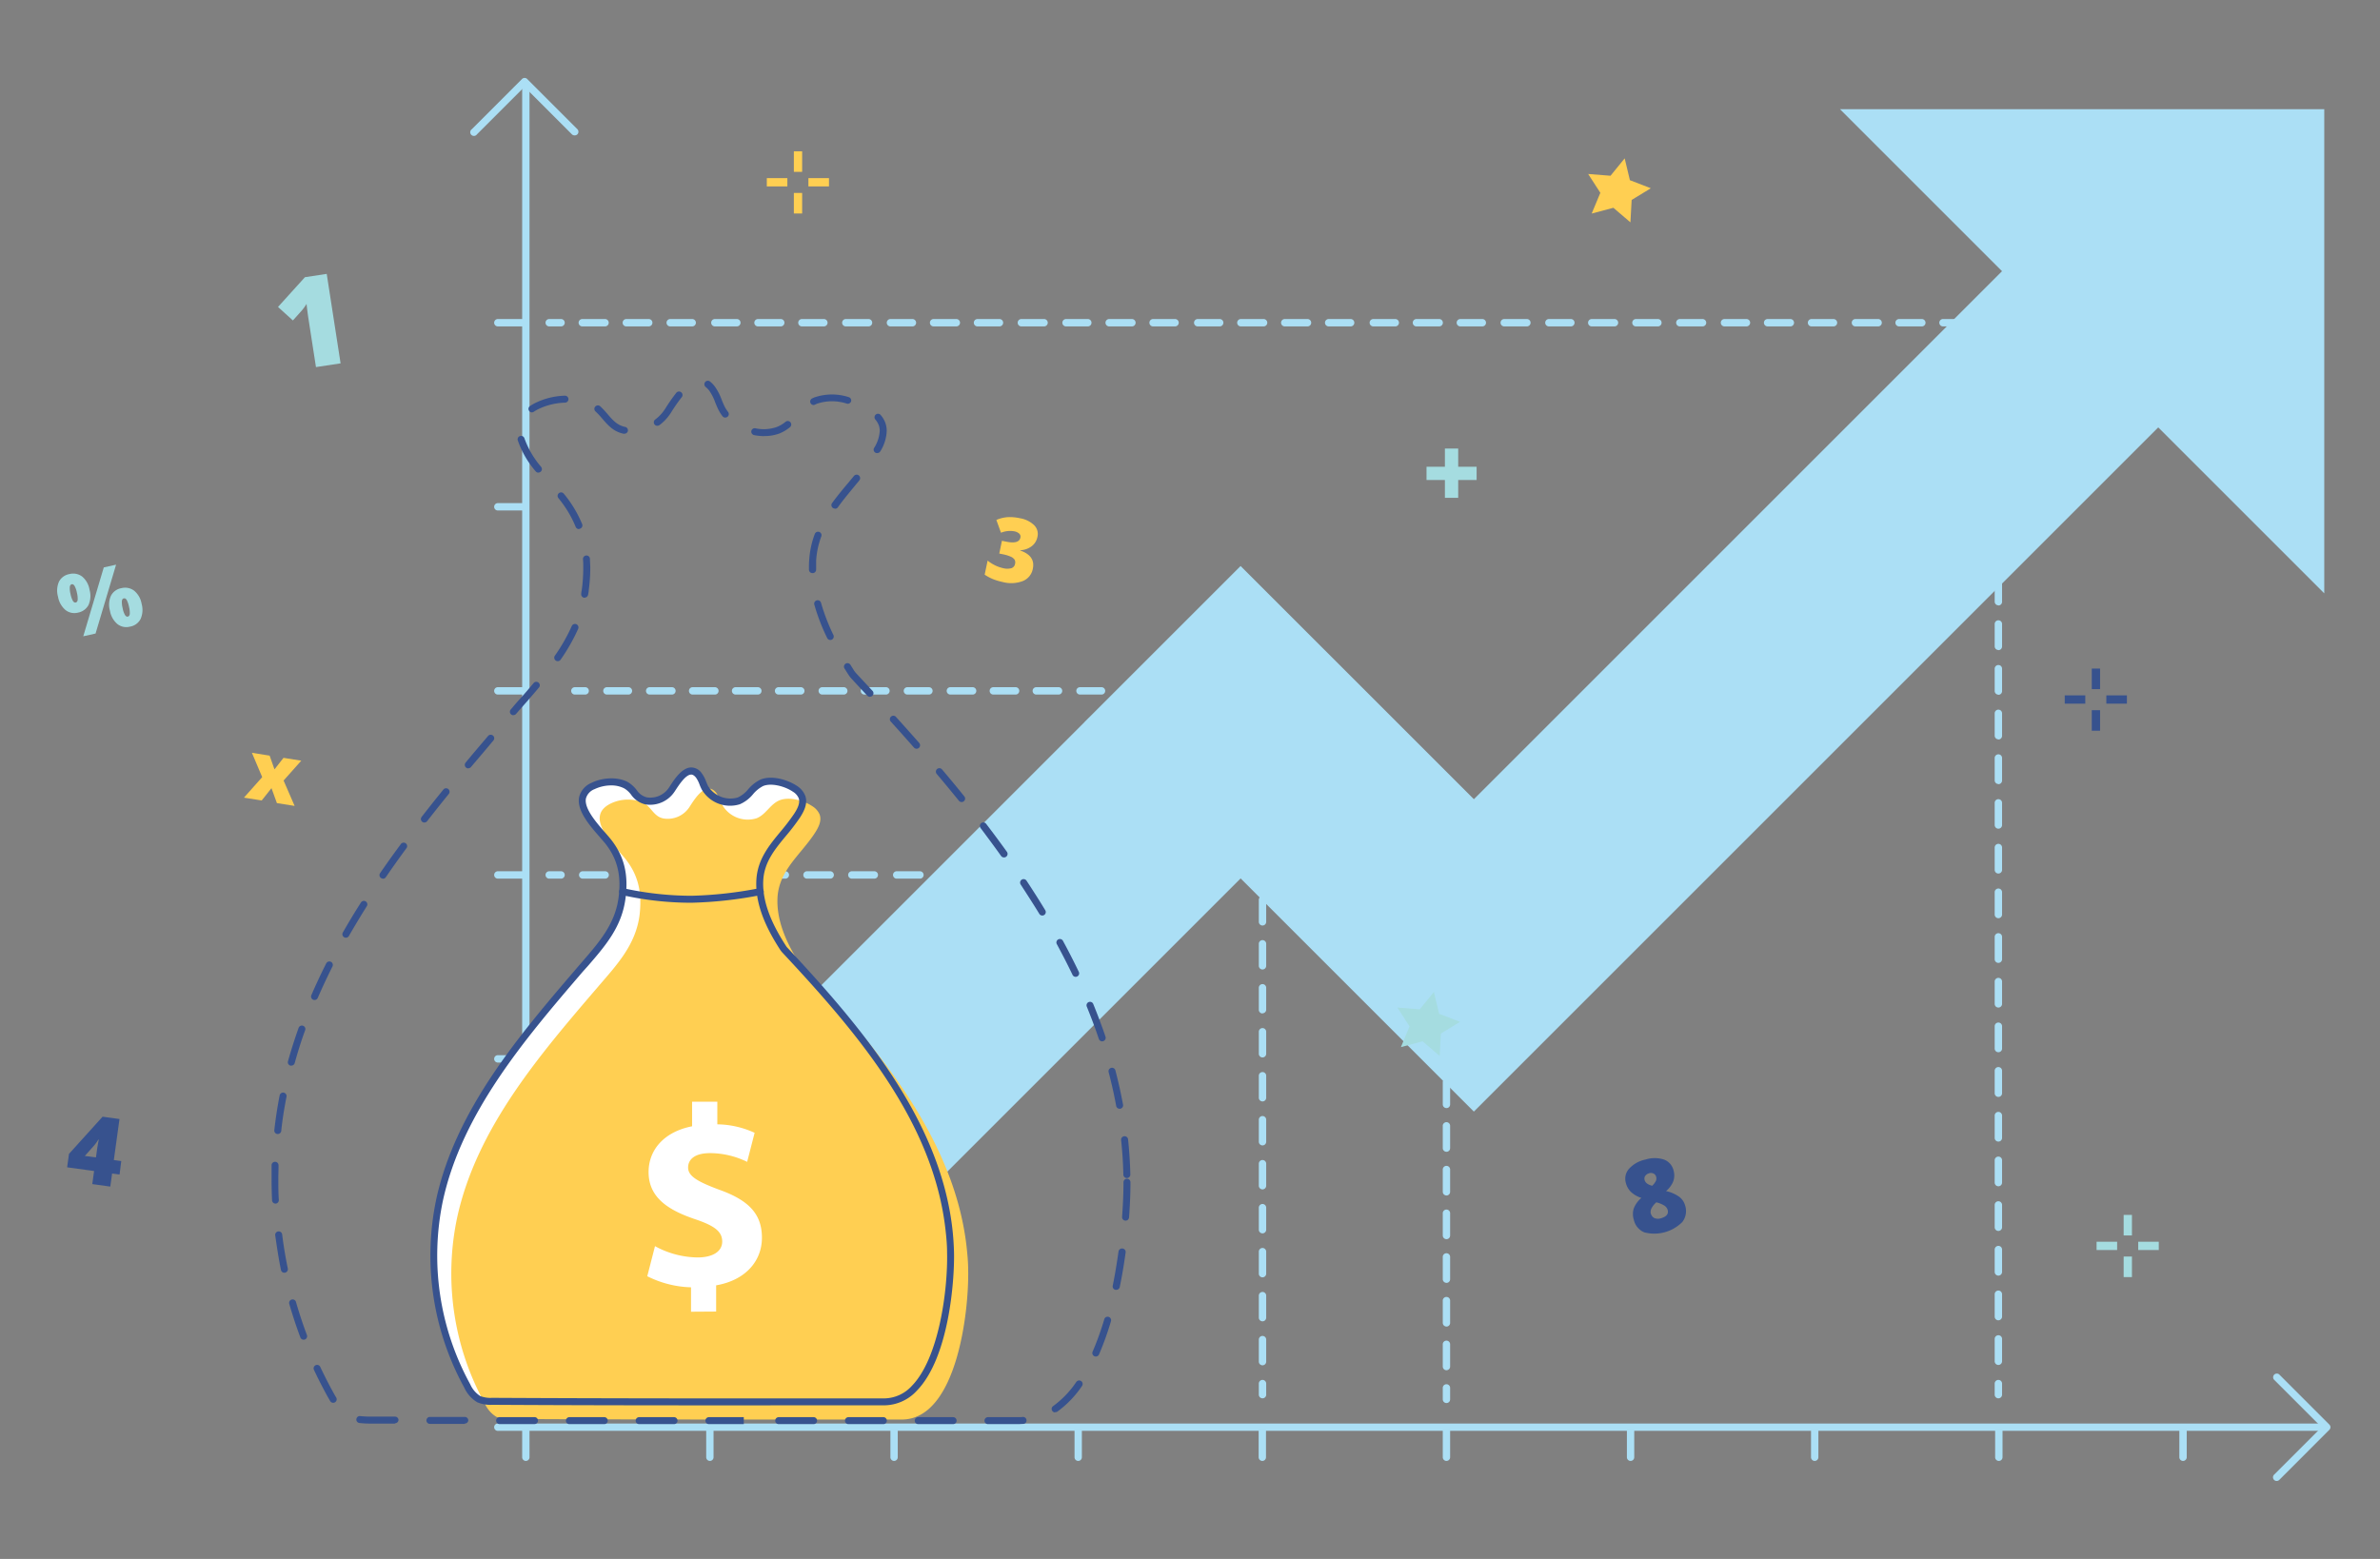 <svg id="Layer_1" data-name="Layer 1" xmlns="http://www.w3.org/2000/svg" viewBox="0 0 580 380"><rect x="0" y="0" width="580" height="380" fill="#808080" stroke="none"/><defs><style>.cls-1{fill:#abdff5;}.cls-2{fill:#fff;}.cls-3{fill:#ffcf52;}.cls-4{fill:#37528e;}.cls-5{fill:#a5dce0;}</style></defs><title>Artboard 4</title><path class="cls-1" d="M142.72,169.3H140a.9.9,0,0,1,0-1.79h2.7a.9.9,0,0,1,0,1.79Z"/><path class="cls-1" d="M299.74,169.3h-5.23a.9.9,0,1,1,0-1.79h5.23a.9.9,0,1,1,0,1.79Zm-10.46,0H284a.9.9,0,1,1,0-1.79h5.24a.9.9,0,0,1,0,1.79Zm-10.47,0h-5.24a.9.9,0,0,1,0-1.79h5.24a.9.9,0,0,1,0,1.79Zm-10.47,0H263.1a.9.9,0,0,1,0-1.79h5.24a.9.9,0,1,1,0,1.79Zm-10.47,0h-5.23a.9.9,0,1,1,0-1.79h5.23a.9.9,0,1,1,0,1.79Zm-10.47,0h-5.23a.9.9,0,1,1,0-1.79h5.23a.9.9,0,1,1,0,1.79Zm-10.47,0H231.7a.9.9,0,1,1,0-1.79h5.23a.9.9,0,1,1,0,1.79Zm-10.46,0h-5.24a.9.9,0,1,1,0-1.79h5.24a.9.9,0,0,1,0,1.79Zm-10.47,0h-5.24a.9.9,0,1,1,0-1.79H216a.9.9,0,0,1,0,1.79Zm-10.47,0h-5.24a.9.9,0,0,1,0-1.79h5.24a.9.9,0,1,1,0,1.79Zm-10.47,0h-5.23a.9.9,0,1,1,0-1.79h5.23a.9.9,0,1,1,0,1.79Zm-10.47,0h-5.23a.9.9,0,1,1,0-1.79h5.23a.9.9,0,1,1,0,1.79Zm-10.47,0h-5.23a.9.9,0,1,1,0-1.79h5.23a.9.9,0,1,1,0,1.79Zm-10.47,0h-5.23a.9.9,0,1,1,0-1.79h5.23a.9.9,0,1,1,0,1.79Zm-10.46,0H148a.9.9,0,1,1,0-1.79h5.24a.9.9,0,0,1,0,1.79Z"/><path class="cls-1" d="M307.67,172a.91.91,0,0,1-.9-.9v-1.8H305a.9.9,0,1,1,0-1.79h2.69a.9.9,0,0,1,.9.9v2.69A.9.9,0,0,1,307.67,172Z"/><path class="cls-1" d="M307.67,332.8a.9.9,0,0,1-.9-.9v-5.36a.9.9,0,0,1,1.8,0v5.36A.9.9,0,0,1,307.67,332.8Zm0-10.72a.9.9,0,0,1-.9-.9v-5.36a.9.9,0,0,1,1.8,0v5.36A.9.9,0,0,1,307.67,322.08Zm0-10.72a.9.9,0,0,1-.9-.9V305.1a.9.9,0,0,1,1.8,0v5.36A.9.9,0,0,1,307.67,311.36Zm0-10.72a.9.9,0,0,1-.9-.9v-5.36a.9.9,0,0,1,1.8,0v5.36A.9.9,0,0,1,307.67,300.64Zm0-10.72a.9.9,0,0,1-.9-.9v-5.36a.9.9,0,0,1,1.8,0V289A.9.9,0,0,1,307.67,289.92Zm0-10.72a.9.9,0,0,1-.9-.9v-5.36a.9.9,0,0,1,1.8,0v5.36A.9.9,0,0,1,307.67,279.2Zm0-10.72a.9.9,0,0,1-.9-.9v-5.36a.9.9,0,0,1,1.8,0v5.36A.9.9,0,0,1,307.67,268.48Zm0-10.72a.9.9,0,0,1-.9-.9V251.5a.9.9,0,1,1,1.8,0v5.36A.9.9,0,0,1,307.67,257.76Zm0-10.72a.9.9,0,0,1-.9-.9v-5.36a.9.9,0,1,1,1.8,0v5.36A.9.9,0,0,1,307.67,247Zm0-10.72a.9.9,0,0,1-.9-.9v-5.36a.9.9,0,1,1,1.8,0v5.36A.9.9,0,0,1,307.67,236.32Zm0-10.72a.9.9,0,0,1-.9-.9v-5.36a.9.9,0,1,1,1.8,0v5.36A.9.9,0,0,1,307.67,225.6Zm0-10.72a.9.9,0,0,1-.9-.9v-5.36a.9.9,0,1,1,1.8,0V214A.9.9,0,0,1,307.67,214.88Zm0-10.72a.91.91,0,0,1-.9-.9V197.9a.9.9,0,0,1,1.8,0v5.36A.9.9,0,0,1,307.67,204.16Zm0-10.72a.91.91,0,0,1-.9-.9v-5.36a.9.9,0,0,1,1.8,0v5.36A.9.9,0,0,1,307.67,193.44Zm0-10.72a.91.91,0,0,1-.9-.9v-5.36a.9.9,0,0,1,1.8,0v5.36A.9.9,0,0,1,307.67,182.72Z"/><path class="cls-1" d="M307.67,340.85a.9.9,0,0,1-.9-.89v-2.7a.9.9,0,0,1,1.8,0V340A.89.89,0,0,1,307.67,340.85Z"/><path class="cls-1" d="M136.63,214.17h-2.69a.9.9,0,1,1,0-1.79h2.69a.9.9,0,1,1,0,1.79Z"/><path class="cls-1" d="M344.34,214.17h-5.47a.9.9,0,0,1,0-1.79h5.47a.9.9,0,1,1,0,1.79Zm-10.93,0h-5.47a.9.9,0,1,1,0-1.79h5.47a.9.9,0,0,1,0,1.79Zm-10.94,0H317a.9.9,0,1,1,0-1.79h5.46a.9.9,0,1,1,0,1.79Zm-10.93,0h-5.46a.9.9,0,1,1,0-1.79h5.46a.9.9,0,1,1,0,1.79Zm-10.93,0h-5.46a.9.9,0,1,1,0-1.79h5.46a.9.9,0,1,1,0,1.79Zm-10.93,0h-5.47a.9.9,0,0,1,0-1.79h5.47a.9.9,0,1,1,0,1.79Zm-10.93,0h-5.47a.9.9,0,1,1,0-1.79h5.47a.9.9,0,1,1,0,1.79Zm-10.93,0h-5.47a.9.9,0,1,1,0-1.79h5.47a.9.9,0,0,1,0,1.79Zm-10.94,0h-5.46a.9.9,0,1,1,0-1.79h5.46a.9.9,0,1,1,0,1.79Zm-10.93,0h-5.46a.9.9,0,1,1,0-1.79H246a.9.9,0,1,1,0,1.79Zm-10.93,0h-5.47a.9.9,0,0,1,0-1.79H235a.9.9,0,1,1,0,1.79Zm-10.93,0h-5.47a.9.9,0,1,1,0-1.79h5.47a.9.9,0,1,1,0,1.79Zm-10.93,0h-5.47a.9.9,0,1,1,0-1.79h5.47a.9.9,0,0,1,0,1.79Zm-10.94,0h-5.46a.9.9,0,1,1,0-1.79h5.46a.9.9,0,1,1,0,1.79Zm-10.93,0h-5.46a.9.9,0,1,1,0-1.79h5.46a.9.9,0,1,1,0,1.79Zm-10.93,0h-5.47a.9.9,0,0,1,0-1.79h5.47a.9.9,0,1,1,0,1.79Zm-10.93,0H164a.9.9,0,0,1,0-1.79h5.47a.9.9,0,1,1,0,1.79Zm-10.93,0H153a.9.9,0,1,1,0-1.79h5.47a.9.9,0,0,1,0,1.79Zm-10.93,0H142.1a.9.9,0,1,1,0-1.79h5.47a.9.9,0,0,1,0,1.79Z"/><path class="cls-1" d="M352.5,216.87a.9.9,0,0,1-.9-.9v-1.8h-1.8a.9.9,0,0,1,0-1.79h2.7a.89.89,0,0,1,.89.9V216A.9.9,0,0,1,352.5,216.87Z"/><path class="cls-1" d="M352.5,334a.9.9,0,0,1-.9-.9v-5.32a.9.9,0,1,1,1.79,0v5.32A.89.89,0,0,1,352.5,334Zm0-10.65a.9.9,0,0,1-.9-.9v-5.32a.9.9,0,1,1,1.79,0v5.32A.89.89,0,0,1,352.5,323.36Zm0-10.65a.9.9,0,0,1-.9-.9v-5.32a.9.9,0,1,1,1.79,0v5.32A.89.89,0,0,1,352.5,312.71Zm0-10.65a.89.89,0,0,1-.9-.89v-5.33a.9.9,0,1,1,1.79,0v5.33A.89.89,0,0,1,352.5,302.06Zm0-10.65a.89.89,0,0,1-.9-.89v-5.33a.9.9,0,1,1,1.79,0v5.33A.89.89,0,0,1,352.5,291.41Zm0-10.65a.89.89,0,0,1-.9-.89v-5.33a.9.9,0,1,1,1.79,0v5.33A.89.89,0,0,1,352.5,280.76Zm0-10.65a.89.89,0,0,1-.9-.89v-5.33a.9.9,0,1,1,1.79,0v5.33A.89.89,0,0,1,352.5,270.11Zm0-10.65a.89.89,0,0,1-.9-.89v-5.33a.9.9,0,1,1,1.79,0v5.33A.89.89,0,0,1,352.5,259.46Zm0-10.64a.9.9,0,0,1-.9-.9v-5.33a.9.9,0,0,1,1.79,0v5.33A.9.9,0,0,1,352.5,248.82Zm0-10.65a.9.9,0,0,1-.9-.9v-5.33a.9.9,0,0,1,1.79,0v5.33A.9.9,0,0,1,352.5,238.17Zm0-10.65a.9.9,0,0,1-.9-.9v-5.33a.9.9,0,0,1,1.79,0v5.33A.9.9,0,0,1,352.5,227.52Z"/><path class="cls-1" d="M352.5,342a.9.9,0,0,1-.9-.9v-2.69a.9.9,0,1,1,1.79,0v2.69A.89.89,0,0,1,352.5,342Z"/><path class="cls-1" d="M136.63,79.56h-2.69a.9.9,0,1,1,0-1.79h2.69a.9.9,0,1,1,0,1.79Z"/><path class="cls-1" d="M479,79.56H473.6a.9.9,0,1,1,0-1.79H479a.9.9,0,1,1,0,1.79Zm-10.7,0H462.9a.9.9,0,1,1,0-1.79h5.35a.9.9,0,1,1,0,1.79Zm-10.7,0h-5.34a.9.9,0,1,1,0-1.79h5.34a.9.9,0,1,1,0,1.79Zm-10.69,0h-5.35a.9.9,0,1,1,0-1.79h5.35a.9.9,0,0,1,0,1.79Zm-10.7,0h-5.35a.9.9,0,1,1,0-1.79h5.35a.9.9,0,1,1,0,1.79Zm-10.7,0h-5.35a.9.9,0,0,1,0-1.79h5.35a.9.9,0,1,1,0,1.79Zm-10.7,0h-5.34a.9.9,0,1,1,0-1.79h5.34a.9.9,0,1,1,0,1.79Zm-10.69,0h-5.35a.9.9,0,1,1,0-1.79h5.35a.9.9,0,0,1,0,1.79Zm-10.7,0H388a.9.9,0,1,1,0-1.79h5.35a.9.9,0,1,1,0,1.79Zm-10.7,0h-5.35a.9.9,0,0,1,0-1.79h5.35a.9.9,0,1,1,0,1.79Zm-10.7,0h-5.34a.9.9,0,1,1,0-1.79H372a.9.9,0,1,1,0,1.79Zm-10.69,0h-5.35a.9.9,0,1,1,0-1.79h5.35a.9.9,0,0,1,0,1.79Zm-10.7,0h-5.35a.9.9,0,1,1,0-1.79h5.35a.9.9,0,1,1,0,1.79Zm-10.7,0h-5.35a.9.9,0,0,1,0-1.79h5.35a.9.9,0,1,1,0,1.79Zm-10.69,0h-5.35a.9.9,0,1,1,0-1.79h5.35a.9.9,0,0,1,0,1.79Zm-10.7,0h-5.35a.9.9,0,1,1,0-1.79h5.35a.9.9,0,1,1,0,1.79Zm-10.7,0h-5.35a.9.9,0,1,1,0-1.79h5.35a.9.9,0,1,1,0,1.79Zm-10.7,0h-5.35a.9.9,0,0,1,0-1.79h5.35a.9.9,0,1,1,0,1.79Zm-10.69,0h-5.35a.9.9,0,1,1,0-1.79h5.35a.9.9,0,0,1,0,1.79Zm-10.7,0h-5.35a.9.9,0,1,1,0-1.79h5.35a.9.9,0,1,1,0,1.79Zm-10.7,0h-5.35a.9.9,0,0,1,0-1.79H265a.9.9,0,1,1,0,1.79Zm-10.7,0H249a.9.9,0,1,1,0-1.79h5.34a.9.9,0,1,1,0,1.79Zm-10.69,0h-5.35a.9.9,0,1,1,0-1.79h5.35a.9.9,0,0,1,0,1.79Zm-10.7,0h-5.35a.9.9,0,1,1,0-1.79h5.35a.9.9,0,1,1,0,1.79Zm-10.7,0h-5.35a.9.9,0,0,1,0-1.79h5.35a.9.9,0,1,1,0,1.79Zm-10.7,0h-5.34a.9.9,0,1,1,0-1.79h5.34a.9.9,0,1,1,0,1.79Zm-10.69,0h-5.35a.9.9,0,1,1,0-1.79h5.35a.9.9,0,0,1,0,1.79Zm-10.7,0h-5.35a.9.9,0,1,1,0-1.79h5.35a.9.9,0,1,1,0,1.79Zm-10.7,0h-5.35a.9.9,0,0,1,0-1.79h5.35a.9.9,0,1,1,0,1.79Zm-10.69,0h-5.35a.9.9,0,1,1,0-1.79h5.35a.9.9,0,0,1,0,1.79Zm-10.7,0h-5.35a.9.9,0,1,1,0-1.79H158a.9.9,0,1,1,0,1.79Zm-10.7,0H142a.9.9,0,1,1,0-1.79h5.35a.9.9,0,1,1,0,1.79Z"/><path class="cls-1" d="M487,82.26a.9.9,0,0,1-.9-.9v-1.8H484.3a.9.9,0,1,1,0-1.79H487a.9.9,0,0,1,.9.9v2.69A.91.91,0,0,1,487,82.26Z"/><path class="cls-1" d="M487,332.72a.9.9,0,0,1-.9-.9v-5.45a.9.9,0,0,1,1.8,0v5.45A.91.91,0,0,1,487,332.72Zm0-10.89a.9.9,0,0,1-.9-.9v-5.45a.9.9,0,0,1,1.8,0v5.45A.91.91,0,0,1,487,321.83Zm0-10.89a.9.9,0,0,1-.9-.9v-5.45a.9.9,0,0,1,1.8,0V310A.91.91,0,0,1,487,310.94Zm0-10.89a.9.9,0,0,1-.9-.9v-5.44a.9.9,0,1,1,1.8,0v5.44A.9.9,0,0,1,487,300.05Zm0-10.89a.9.9,0,0,1-.9-.9v-5.44a.9.9,0,1,1,1.8,0v5.44A.9.9,0,0,1,487,289.16Zm0-10.89a.9.9,0,0,1-.9-.9v-5.44a.9.9,0,0,1,1.8,0v5.44A.9.9,0,0,1,487,278.27Zm0-10.89a.9.9,0,0,1-.9-.9V261a.9.9,0,0,1,1.8,0v5.44A.9.9,0,0,1,487,267.38Zm0-10.89a.9.9,0,0,1-.9-.9v-5.44a.9.9,0,1,1,1.8,0v5.44A.9.9,0,0,1,487,256.49Zm0-10.89a.9.9,0,0,1-.9-.9v-5.44a.9.9,0,1,1,1.8,0v5.44A.9.9,0,0,1,487,245.6Zm0-10.89a.9.9,0,0,1-.9-.9v-5.44a.9.9,0,1,1,1.8,0v5.44A.9.9,0,0,1,487,234.71Zm0-10.89a.9.9,0,0,1-.9-.9v-5.44a.9.9,0,1,1,1.8,0v5.44A.9.9,0,0,1,487,223.82Zm0-10.89a.9.9,0,0,1-.9-.9v-5.44a.9.9,0,1,1,1.8,0V212A.9.9,0,0,1,487,212.93ZM487,202a.9.9,0,0,1-.9-.9V195.7a.9.9,0,1,1,1.8,0v5.44A.9.9,0,0,1,487,202Zm0-10.89a.9.9,0,0,1-.9-.9v-5.44a.9.9,0,1,1,1.8,0v5.44A.9.9,0,0,1,487,191.15Zm0-10.89a.9.9,0,0,1-.9-.9v-5.44a.9.9,0,1,1,1.8,0v5.44A.9.9,0,0,1,487,180.26Zm0-10.89a.9.9,0,0,1-.9-.9V163a.9.9,0,1,1,1.8,0v5.44A.9.9,0,0,1,487,169.37Zm0-10.89a.89.89,0,0,1-.9-.89v-5.45a.9.9,0,1,1,1.8,0v5.45A.9.9,0,0,1,487,158.48Zm0-10.89a.89.89,0,0,1-.9-.89v-5.45a.9.9,0,1,1,1.8,0v5.45A.9.9,0,0,1,487,147.59Zm0-10.89a.89.89,0,0,1-.9-.89v-5.45a.9.9,0,1,1,1.8,0v5.45A.9.9,0,0,1,487,136.7Zm0-10.89a.89.89,0,0,1-.9-.89v-5.45a.9.9,0,1,1,1.8,0v5.45A.9.9,0,0,1,487,125.81Zm0-10.89a.89.89,0,0,1-.9-.89v-5.45a.9.9,0,1,1,1.8,0V114A.9.9,0,0,1,487,114.92ZM487,104a.89.89,0,0,1-.9-.89V97.69a.9.9,0,1,1,1.8,0v5.45A.9.9,0,0,1,487,104Zm0-10.88a.9.9,0,0,1-.9-.9V86.8a.9.9,0,0,1,1.8,0v5.45A.91.91,0,0,1,487,93.15Z"/><path class="cls-1" d="M487,340.85a.89.89,0,0,1-.9-.89v-2.7a.9.9,0,0,1,1.8,0V340A.9.9,0,0,1,487,340.85Z"/><path class="cls-1" d="M566,348.78H128.15a.89.89,0,0,1-.9-.89V21.33a.9.9,0,1,1,1.79,0V347H566a.9.9,0,1,1,0,1.79Z"/><polygon class="cls-1" points="566.42 26.62 448.4 26.62 487.89 66.1 359.18 194.81 302.33 137.97 264.25 176.04 264.26 176.05 133.94 306.37 172.01 344.44 302.34 214.12 359.16 270.94 359.2 270.9 359.22 270.92 525.96 104.18 566.42 144.63 566.42 26.62"/><path class="cls-1" d="M140,33a.91.91,0,0,1-.63-.26L127.81,21.17,116.23,32.75A.9.9,0,1,1,115,31.48l12.21-12.22a.9.9,0,0,1,1.27,0l12.22,12.22a.9.9,0,0,1,0,1.27A.93.93,0,0,1,140,33Z"/><path class="cls-1" d="M554.81,361a.9.9,0,0,1-.63-1.53l11.58-11.58-11.58-11.58a.9.9,0,0,1,1.27-1.27l12.21,12.21a.9.9,0,0,1,0,1.27l-12.21,12.22A.93.93,0,0,1,554.81,361Z"/><path class="cls-1" d="M128.15,348.78h-6.73a.9.9,0,1,1,0-1.79h6.73a.9.9,0,0,1,0,1.79Z"/><path class="cls-1" d="M128.15,303.91h-6.73a.9.9,0,1,1,0-1.79h6.73a.9.9,0,0,1,0,1.79Z"/><path class="cls-1" d="M128.15,259h-6.73a.9.9,0,1,1,0-1.79h6.73a.9.9,0,0,1,0,1.79Z"/><path class="cls-1" d="M128.15,214.17h-6.73a.9.9,0,1,1,0-1.79h6.73a.9.9,0,0,1,0,1.79Z"/><path class="cls-1" d="M128.15,169.3h-6.73a.9.9,0,1,1,0-1.79h6.73a.9.9,0,0,1,0,1.79Z"/><path class="cls-1" d="M128.15,124.43h-6.73a.9.9,0,1,1,0-1.79h6.73a.9.9,0,0,1,0,1.79Z"/><path class="cls-1" d="M128.15,79.56h-6.73a.9.9,0,1,1,0-1.79h6.73a.9.9,0,0,1,0,1.79Z"/><path class="cls-1" d="M128.15,356.11a.9.9,0,0,1-.9-.9v-6.73a.9.9,0,1,1,1.79,0v6.73A.89.89,0,0,1,128.15,356.11Z"/><path class="cls-1" d="M173,356.11a.9.9,0,0,1-.9-.9v-6.73a.9.9,0,1,1,1.79,0v6.73A.89.89,0,0,1,173,356.11Z"/><path class="cls-1" d="M217.89,356.11a.9.9,0,0,1-.9-.9v-6.73a.9.9,0,1,1,1.79,0v6.73A.89.89,0,0,1,217.89,356.11Z"/><path class="cls-1" d="M262.76,356.11a.9.9,0,0,1-.9-.9v-6.73a.9.9,0,1,1,1.79,0v6.73A.89.89,0,0,1,262.76,356.11Z"/><path class="cls-1" d="M307.63,356.11a.9.9,0,0,1-.9-.9v-6.73a.9.9,0,1,1,1.79,0v6.73A.89.89,0,0,1,307.63,356.11Z"/><path class="cls-1" d="M352.5,356.11a.9.9,0,0,1-.9-.9v-6.73a.9.9,0,1,1,1.79,0v6.73A.89.89,0,0,1,352.5,356.11Z"/><path class="cls-1" d="M397.37,356.11a.9.9,0,0,1-.9-.9v-6.73a.9.9,0,1,1,1.79,0v6.73A.89.89,0,0,1,397.37,356.11Z"/><path class="cls-1" d="M442.24,356.11a.9.9,0,0,1-.9-.9v-6.73a.9.9,0,0,1,1.8,0v6.73A.9.9,0,0,1,442.24,356.11Z"/><path class="cls-1" d="M487.11,356.11a.9.9,0,0,1-.9-.9v-6.73a.9.9,0,0,1,1.8,0v6.73A.9.9,0,0,1,487.11,356.11Z"/><path class="cls-1" d="M532,356.11a.9.9,0,0,1-.9-.9v-6.73a.9.9,0,0,1,1.8,0v6.73A.9.9,0,0,1,532,356.11Z"/><path class="cls-2" d="M231.69,305.32c0-1.91-.18-3.82-.39-5.72-3.07-26.82-22.39-49.16-40-68a3.83,3.83,0,0,1-.39-.51c-3.15-4.87-6-10.63-5.67-16.6.4-6.65,5.64-10.39,9.05-15.62.9-1.36,1.76-3,1.21-4.56a4.34,4.34,0,0,0-1.71-2c-2.06-1.41-5.7-2.47-8.11-1.46-2.26.95-3.32,3.54-5.61,4.38a7.19,7.19,0,0,1-8.24-3.18,19.31,19.31,0,0,0-1.48-3c-2.49-3.15-5.28,1.42-6.56,3.4a6.31,6.31,0,0,1-6.36,2.8c-2.33-.44-2.95-2.8-4.83-3.8a9.6,9.6,0,0,0-8.08.2c-6.62,3.32,1.1,10.23,3.71,13.54,3.27,4.15,4,8.51,3.38,13.7-1,7.33-5.64,12.16-10.19,17.48-14.08,16.44-29.47,34.3-34.24,56.11a65.71,65.71,0,0,0,6.73,45.4,7.21,7.21,0,0,0,2.81,3.23,7.62,7.62,0,0,0,3.29.52c31.83.17,63.68.15,95.52.14C228.94,341.71,231.92,315.32,231.69,305.32Z"/><path class="cls-3" d="M235.94,309.57c0-1.91-.18-3.82-.39-5.72-3.07-26.82-22.39-49.16-40-68a3.2,3.2,0,0,1-.4-.51c-3.15-4.86-6-10.63-5.67-16.6.4-6.65,5.64-10.39,9.06-15.62.89-1.36,1.76-3,1.21-4.56a4.42,4.42,0,0,0-1.72-2c-2.05-1.41-5.7-2.47-8.11-1.46-2.26.95-3.32,3.54-5.61,4.38a7.19,7.19,0,0,1-8.24-3.18,19.31,19.31,0,0,0-1.48-3c-2.49-3.15-5.28,1.42-6.56,3.4a6.31,6.31,0,0,1-6.36,2.8c-2.33-.44-2.95-2.8-4.83-3.8a9.6,9.6,0,0,0-8.08.2c-6.62,3.32,1.1,10.23,3.71,13.54,3.27,4.15,4,8.51,3.38,13.71-1,7.32-5.64,12.15-10.19,17.47-14.08,16.44-29.47,34.3-34.24,56.11a65.71,65.71,0,0,0,6.73,45.4,7.21,7.21,0,0,0,2.81,3.23,7.64,7.64,0,0,0,3.3.52c31.82.17,63.67.15,95.51.14C233.19,346,236.17,319.57,235.94,309.57Z"/><path class="cls-4" d="M187.78,342.57c-22.44,0-45.26,0-67.79-.14a8.39,8.39,0,0,1-3.67-.61,8,8,0,0,1-3.18-3.58,66.89,66.89,0,0,1-6.81-46c4.78-21.88,20.38-40.09,34.14-56.16l.28-.33,1.18-1.37c4.11-4.74,8-9.21,8.82-15.65.69-5.35-.3-9.38-3.21-13.07-.37-.48-.88-1-1.41-1.66-2.39-2.72-5.65-6.45-5-9.7a5.09,5.09,0,0,1,3-3.47c2.35-1.19,6.15-1.64,8.86-.2a7.52,7.52,0,0,1,2.16,1.94,4.27,4.27,0,0,0,2.42,1.78,5.44,5.44,0,0,0,5.49-2.42l.13-.2c1.1-1.71,2.94-4.56,5.17-4.66a3.13,3.13,0,0,1,2.64,1.4,7.92,7.92,0,0,1,1.09,2.07c.16.38.31.75.48,1.08a6.39,6.39,0,0,0,7.2,2.78,7.16,7.16,0,0,0,2.55-2,9.26,9.26,0,0,1,3-2.37c2.69-1.13,6.6,0,8.92,1.55a5.1,5.1,0,0,1,2,2.4c.68,1.91-.34,3.84-1.3,5.32a51.37,51.37,0,0,1-3.41,4.46c-2.7,3.26-5.25,6.35-5.52,10.74-.37,6.16,3,12.13,5.54,16.08a2.38,2.38,0,0,0,.31.4c17.86,19.12,37.17,41.76,40.23,68.52.22,1.92.35,3.86.4,5.79h0c.15,6.64-1.18,25.63-9.07,33.71a10.9,10.9,0,0,1-8,3.56H187.78ZM149,191.45a9.46,9.46,0,0,0-4.11.91,3.4,3.4,0,0,0-2.1,2.28c-.47,2.43,2.6,5.93,4.63,8.25.55.62,1.06,1.22,1.47,1.73,3.21,4.08,4.31,8.5,3.55,14.33-.9,7-4.94,11.62-9.21,16.56L142,236.87l-.28.33c-13.63,15.91-29.08,33.95-33.77,55.41a65.22,65.22,0,0,0,6.64,44.81,6.49,6.49,0,0,0,2.44,2.87,6.89,6.89,0,0,0,2.93.44c29.09.16,58.69.15,87.31.14h8.2a9.24,9.24,0,0,0,6.74-3.05c6.65-6.8,8.8-23.53,8.59-32.48h0c0-1.88-.17-3.77-.39-5.64-3-26.25-21.3-47.76-39.79-67.55a5.91,5.91,0,0,1-.49-.63c-2.68-4.16-6.21-10.45-5.8-17.12.3-4.94,3.14-8.38,5.9-11.71a51.57,51.57,0,0,0,3.29-4.31c.75-1.15,1.55-2.62,1.12-3.81a3.42,3.42,0,0,0-1.4-1.58c-1.93-1.32-5.26-2.23-7.29-1.38a7.92,7.92,0,0,0-2.45,2,8.57,8.57,0,0,1-3.2,2.43,8,8,0,0,1-9.28-3.58,11.19,11.19,0,0,1-.55-1.24,6.81,6.81,0,0,0-.85-1.66c-.62-.78-1.08-.76-1.23-.75-1.36.06-3,2.64-3.82,3.88l-.13.2a7.14,7.14,0,0,1-7.23,3.17,5.82,5.82,0,0,1-3.4-2.34,5.9,5.9,0,0,0-1.67-1.54A6.8,6.8,0,0,0,149,191.45Z"/><path class="cls-2" d="M168.4,319.74v-5.95a25.24,25.24,0,0,1-10.66-2.7l1.88-7.33A22.14,22.14,0,0,0,170,306.51c3.57,0,6-1.37,6-3.88s-2-3.89-6.65-5.46c-6.71-2.26-11.29-5.39-11.29-11.47,0-5.52,3.89-9.85,10.6-11.16v-6h6.15v5.52a22.49,22.49,0,0,1,9.09,2.07l-1.82,7.08a20.78,20.78,0,0,0-9-2.13c-4.08,0-5.39,1.76-5.39,3.51,0,2.07,2.19,3.39,7.52,5.39,7.46,2.64,10.47,6.09,10.47,11.73s-3.95,10.35-11.16,11.6v6.39Z"/><path class="cls-4" d="M168.51,220.05a77.62,77.62,0,0,1-17-1.89.85.85,0,1,1,.41-1.65,77.49,77.49,0,0,0,16.57,1.84,97.79,97.79,0,0,0,16.61-1.85.85.85,0,0,1,.34,1.67A100,100,0,0,1,168.51,220.05Z"/><path class="cls-4" d="M206.77,347.14a.85.85,0,1,1,0-1.7h8.5a.85.85,0,0,1,0,1.7Zm-8.5,0h-8.5a.85.85,0,1,1,0-1.7h8.5a.85.85,0,0,1,0,1.7Zm25.5,0a.85.85,0,1,1,0-1.7h8.5a.85.85,0,0,1,0,1.7Zm-42.51,0h-8.5a.85.85,0,1,1,0-1.7h8.5v1.7Zm59.51,0a.85.85,0,1,1,0-1.7H248c.42,0,.84,0,1.25-.05a.84.84,0,0,1,.91.78.85.85,0,0,1-.77.92c-.46,0-.93.05-1.39.05Zm-76.51,0h-8.5a.85.85,0,0,1,0-1.7h8.5a.85.85,0,1,1,0,1.7Zm-17,0h0l-8.5,0a.85.85,0,1,1,0-1.7h0l8.5,0a.85.85,0,0,1,0,1.7Zm-17,0h0l-8.51,0a.86.86,0,0,1-.84-.86.85.85,0,0,1,.85-.85h0l8.5,0a.85.85,0,1,1,0,1.7Zm-17-.06h0l-8.5,0a.84.84,0,0,1-.84-.85.85.85,0,0,1,.85-.85h0l8.5,0a.86.86,0,0,1,.85.86A.85.85,0,0,1,113.26,347Zm-17-.07h0l-5.68,0a24.85,24.85,0,0,1-2.92-.14.85.85,0,1,1,.21-1.68,25.7,25.7,0,0,0,2.72.12l5.68,0a.83.83,0,0,1,.84.85A.85.85,0,0,1,96.25,346.93Zm160.87-2.73a.83.83,0,0,1-.69-.36.84.84,0,0,1,.21-1.18,23.24,23.24,0,0,0,5.64-5.88.86.86,0,0,1,1.19-.21.85.85,0,0,1,.21,1.18,24.93,24.93,0,0,1-6.07,6.3A.88.88,0,0,1,257.12,344.2ZM81.2,341.94a.86.86,0,0,1-.73-.41l-.71-1.24c-1.14-2.08-2.24-4.22-3.25-6.38a.85.85,0,0,1,1.54-.72c1,2.12,2.07,4.24,3.2,6.28.22.39.44.79.68,1.18a.86.86,0,0,1-.29,1.17A.88.88,0,0,1,81.2,341.94Zm185.85-11.28a.83.83,0,0,1-.34-.07.84.84,0,0,1-.44-1.12,70.78,70.78,0,0,0,2.84-7.9.85.85,0,0,1,1.05-.58.86.86,0,0,1,.58,1.06,71.66,71.66,0,0,1-2.91,8.1A.85.85,0,0,1,267.05,330.66ZM74,326.56a.85.85,0,0,1-.8-.55c-1-2.66-1.9-5.39-2.69-8.13a.85.85,0,1,1,1.63-.47c.78,2.69,1.67,5.39,2.65,8a.86.86,0,0,1-.49,1.1A1,1,0,0,1,74,326.56ZM272,314.4l-.17,0a.84.84,0,0,1-.66-1c.55-2.67,1-5.48,1.41-8.34a.87.87,0,0,1,1-.73.85.85,0,0,1,.73,1c-.4,2.9-.88,5.74-1.44,8.45A.85.85,0,0,1,272,314.4Zm-202.7-4.16a.85.85,0,0,1-.83-.67c-.57-2.79-1-5.64-1.4-8.45a.85.85,0,0,1,1.69-.22c.35,2.78.81,5.58,1.38,8.32a.86.86,0,0,1-.66,1Zm205-12.7h-.06a.86.86,0,0,1-.79-.91c.22-3,.34-5.88.34-8.45a.85.85,0,0,1,.85-.85h0a.85.85,0,0,1,.85.85c0,2.61-.12,5.58-.34,8.57A.86.86,0,0,1,274.29,297.54ZM67.15,293.39a.85.85,0,0,1-.85-.81c-.08-1.71-.12-3.44-.12-5.15,0-1.13,0-2.28,0-3.41a.85.85,0,1,1,1.7.05c0,1.11-.05,2.24-.05,3.36,0,1.68,0,3.39.12,5.07a.85.85,0,0,1-.81.89Zm207.46-6.23a.85.85,0,0,1-.85-.83c-.06-2.8-.25-5.63-.54-8.41a.85.85,0,1,1,1.69-.18c.3,2.83.48,5.7.55,8.55a.85.85,0,0,1-.83.87ZM67.69,276.42H67.6a.84.84,0,0,1-.75-.94c.32-2.84.75-5.68,1.3-8.47a.85.85,0,0,1,1.67.33c-.54,2.74-1,5.54-1.28,8.33A.85.85,0,0,1,67.69,276.42Zm205.16-6.15a.86.86,0,0,1-.84-.7c-.5-2.73-1.12-5.5-1.84-8.23a.85.85,0,0,1,1.65-.43c.72,2.77,1.35,5.58,1.86,8.35a.84.84,0,0,1-.68,1ZM71,259.75a.91.91,0,0,1-.23,0,.85.85,0,0,1-.59-1.05c.75-2.7,1.63-5.44,2.59-8.15a.85.85,0,0,1,1.09-.51.84.84,0,0,1,.51,1.08c-1,2.67-1.81,5.38-2.55,8A.85.85,0,0,1,71,259.75Zm197.6-5.91a.86.86,0,0,1-.81-.58c-.88-2.62-1.88-5.28-2.95-7.91a.85.85,0,0,1,1.57-.65c1.09,2.67,2.1,5.36,3,8a.86.86,0,0,1-.8,1.13ZM76.66,243.76a1,1,0,0,1-.34-.07.85.85,0,0,1-.44-1.12c1.1-2.56,2.32-5.16,3.62-7.74a.86.86,0,0,1,1.15-.38.85.85,0,0,1,.37,1.14c-1.28,2.56-2.49,5.13-3.58,7.65A.87.87,0,0,1,76.66,243.76Zm185.48-5.65a.85.85,0,0,1-.77-.49c-1.19-2.48-2.48-5-3.85-7.53a.85.85,0,0,1,1.49-.81c1.38,2.54,2.69,5.1,3.89,7.61a.83.83,0,0,1-.4,1.13A.8.8,0,0,1,262.14,238.11ZM84.29,228.57a.8.8,0,0,1-.42-.11.85.85,0,0,1-.32-1.16c1.37-2.4,2.85-4.86,4.41-7.31a.84.84,0,1,1,1.43.9c-1.53,2.44-3,4.88-4.36,7.26A.86.86,0,0,1,84.29,228.57ZM254,223.17a.86.86,0,0,1-.72-.41c-1.43-2.36-3-4.76-4.54-7.15a.85.85,0,1,1,1.42-.94c1.59,2.41,3.13,4.83,4.57,7.21a.85.85,0,0,1-.73,1.29Zm-160.67-9a.83.83,0,0,1-.48-.15.85.85,0,0,1-.22-1.19c1.55-2.26,3.22-4.59,5-7a.85.85,0,1,1,1.36,1c-1.71,2.34-3.37,4.66-4.91,6.91A.86.86,0,0,1,93.36,214.2ZM244.66,209a.85.85,0,0,1-.7-.36c-1.59-2.23-3.29-4.52-5-6.81a.86.86,0,0,1,.16-1.19.85.85,0,0,1,1.19.16c1.76,2.3,3.47,4.61,5.08,6.85a.86.86,0,0,1-.2,1.19A.82.82,0,0,1,244.66,209Zm-141.24-8.5a.85.85,0,0,1-.67-1.37c1.66-2.14,3.44-4.38,5.3-6.67a.84.84,0,0,1,1.19-.13.86.86,0,0,1,.13,1.2c-1.85,2.28-3.63,4.51-5.28,6.64A.83.83,0,0,1,103.42,200.49Zm130.92-5a.86.86,0,0,1-.66-.31c-1.72-2.13-3.54-4.33-5.41-6.54a.86.86,0,0,1,.1-1.2.85.85,0,0,1,1.2.1c1.88,2.22,3.71,4.43,5.43,6.57a.84.84,0,0,1-.66,1.38Zm-120.23-8.2a.86.86,0,0,1-.65-1.4c1.64-2,3.43-4.08,5.48-6.5a.85.85,0,1,1,1.3,1.1c-2,2.41-3.84,4.54-5.48,6.49A.84.84,0,0,1,114.11,187.27Zm109.26-4.79a.85.85,0,0,1-.64-.29c-1.8-2.05-3.65-4.12-5.65-6.33a.85.85,0,1,1,1.26-1.15c2,2.22,3.86,4.3,5.67,6.36a.85.85,0,0,1-.64,1.41Zm-98.26-8.17a.89.89,0,0,1-.55-.2.84.84,0,0,1-.09-1.2l.72-.85c.65-.76,1.31-1.51,2-2.26,1-1.12,1.92-2.22,2.85-3.33a.85.85,0,0,1,1.2-.1.83.83,0,0,1,.1,1.19c-.94,1.12-1.9,2.23-2.87,3.35l-2,2.26-.72.84A.85.85,0,0,1,125.11,174.31ZM212,169.86a.86.86,0,0,1-.62-.27q-2-2.13-3.93-4.22a8.82,8.82,0,0,1-.75-1l-.9-1.42a.85.85,0,0,1,1.45-.9l.88,1.4a5.63,5.63,0,0,0,.57.72l3.93,4.23a.84.84,0,0,1-.63,1.42Zm-76.08-8.7a.81.81,0,0,1-.49-.15.85.85,0,0,1-.21-1.18,43.16,43.16,0,0,0,4.12-7.23.85.85,0,1,1,1.56.68,45.49,45.49,0,0,1-4.28,7.52A.85.85,0,0,1,135.88,161.16ZM202.35,156a.86.86,0,0,1-.77-.48,48.81,48.81,0,0,1-3.11-8.06.85.85,0,1,1,1.63-.46,48.55,48.55,0,0,0,3,7.78.86.86,0,0,1-.4,1.14A.9.9,0,0,1,202.35,156Zm-59.86-10.3h-.14a.85.85,0,0,1-.7-1c0-.32.09-.64.14-1a40.48,40.48,0,0,0,.35-5.22c0-.71,0-1.42-.06-2.1a.85.85,0,1,1,1.69-.11c0,.72.08,1.46.08,2.21a42.08,42.08,0,0,1-.38,5.43c0,.35-.09.69-.14,1A.86.86,0,0,1,142.49,145.67Zm55.5-6a.85.85,0,0,1-.85-.83c0-.18,0-.37,0-.55,0-.58,0-1.17.06-1.75a21.76,21.76,0,0,1,1.34-6.35.85.85,0,1,1,1.59.59,20.44,20.44,0,0,0-1.24,5.87c0,.54,0,1.09,0,1.64,0,.17,0,.35,0,.52a.85.85,0,0,1-.83.86Zm-56.91-10.73a.87.87,0,0,1-.79-.54,26.68,26.68,0,0,0-3.9-6.62c-.1-.14-.21-.27-.33-.42a.85.85,0,0,1,1.32-1.07l.35.43a28.79,28.79,0,0,1,4.14,7,.84.84,0,0,1-.47,1.1A.71.71,0,0,1,141.08,128.94Zm62.38-5a.87.87,0,0,1-.5-.16.85.85,0,0,1-.18-1.19c1.26-1.72,2.65-3.41,4-5l1.34-1.62a.85.85,0,0,1,1.32,1.07l-1.35,1.64c-1.39,1.69-2.71,3.28-3.94,5A.83.83,0,0,1,203.46,124Zm-72.25-8.76a.86.86,0,0,1-.67-.32,23.26,23.26,0,0,1-4.38-7.61.85.85,0,0,1,1.63-.47,22,22,0,0,0,4.09,7,.85.85,0,0,1-.14,1.19A.89.89,0,0,1,131.21,115.19Zm82.54-4.76a.8.8,0,0,1-.42-.11.84.84,0,0,1-.31-1.16,8.64,8.64,0,0,0,1.37-4.14,4.21,4.21,0,0,0-.23-1.38,4.78,4.78,0,0,0-.84-1.4.85.85,0,0,1,.1-1.2.84.84,0,0,1,1.19.09,6.25,6.25,0,0,1,1.15,1.93,5.85,5.85,0,0,1,.33,2,10.11,10.11,0,0,1-1.6,5A.84.84,0,0,1,213.75,110.43Zm-27.51-4.14a13.1,13.1,0,0,1-2.47-.25.87.87,0,0,1-.67-1,.84.84,0,0,1,1-.66,9.66,9.66,0,0,0,5.13-.29,7.8,7.8,0,0,0,2.19-1.28.85.85,0,1,1,1.07,1.32,9.38,9.38,0,0,1-2.68,1.56A10.41,10.41,0,0,1,186.24,106.29Zm-34.06-.58-.16,0c-2.5-.48-3.89-2.1-5.24-3.67a17.45,17.45,0,0,0-1.65-1.76.84.84,0,0,1-.06-1.2.85.85,0,0,1,1.2-.07,21.57,21.57,0,0,1,1.8,1.92c1.21,1.41,2.36,2.74,4.27,3.11a.85.85,0,0,1,.67,1A.84.84,0,0,1,152.18,105.71Zm8-1.94a.85.85,0,0,1-.51-1.53A9.66,9.66,0,0,0,162,99.79l.22-.34a44,44,0,0,1,2.59-3.7.85.85,0,0,1,1.33,1.07,38.63,38.63,0,0,0-2.49,3.55l-.22.35a11.34,11.34,0,0,1-2.69,2.88A.8.8,0,0,1,160.21,103.77Zm16.57-2a.84.84,0,0,1-.67-.33,9.66,9.66,0,0,1-.91-1.41c-.34-.65-.62-1.33-.89-2a11.74,11.74,0,0,0-1.47-2.87,5.64,5.64,0,0,0-.84-.85.86.86,0,0,1-.13-1.2.83.83,0,0,1,1.19-.13,6.62,6.62,0,0,1,1.11,1.13,13.2,13.2,0,0,1,1.72,3.28c.26.65.51,1.26.81,1.84a7.71,7.71,0,0,0,.76,1.16.85.85,0,0,1-.68,1.37Zm-47.1-1.27a.83.83,0,0,1-.71-.38.84.84,0,0,1,.24-1.18,12.45,12.45,0,0,1,1.36-.78,17.51,17.51,0,0,1,7.14-1.73.85.85,0,0,1,0,1.7,16,16,0,0,0-6.43,1.55,9.38,9.38,0,0,0-1.18.68A.83.83,0,0,1,129.68,100.51Zm68.63-1.79a.85.85,0,0,1-.37-1.61l.5-.23a13.21,13.21,0,0,1,8.41-.09.84.84,0,0,1,.6,1,.85.85,0,0,1-1,.6,11.67,11.67,0,0,0-7.31,0l-.41.19A.85.85,0,0,1,198.31,98.72Z"/><rect class="cls-5" x="517.53" y="296.14" width="2.02" height="5.01"/><rect class="cls-5" x="517.53" y="306.29" width="2.02" height="5.01"/><rect class="cls-5" x="510.93" y="302.68" width="5.01" height="2.02"/><rect class="cls-5" x="521.08" y="302.68" width="5.01" height="2.02"/><rect class="cls-3" x="193.46" y="36.88" width="2.02" height="5.01"/><rect class="cls-3" x="193.46" y="47.03" width="2.02" height="5.01"/><rect class="cls-3" x="186.87" y="43.42" width="5.01" height="2.02"/><rect class="cls-3" x="197.01" y="43.42" width="5.01" height="2.02"/><polygon class="cls-5" points="346.69 253.83 341.4 255.24 343.5 250.19 340.54 245.6 345.99 246.03 349.44 241.79 350.71 247.11 355.81 249.08 351.14 251.93 350.84 257.39 346.69 253.83"/><polygon class="cls-3" points="393.18 50.65 387.89 52.05 390 47 387.03 42.41 392.48 42.84 395.93 38.6 397.2 43.92 402.3 45.89 397.63 48.74 397.33 54.2 393.18 50.65"/><rect class="cls-4" x="509.76" y="162.97" width="2.02" height="5.01"/><rect class="cls-4" x="509.76" y="173.11" width="2.02" height="5.01"/><rect class="cls-4" x="503.17" y="169.5" width="5.01" height="2.02"/><rect class="cls-4" x="513.31" y="169.5" width="5.01" height="2.02"/><path class="cls-5" d="M21.82,143.75a5.52,5.52,0,0,1-.24,3.71A3.64,3.64,0,0,1,19,149.33a3.47,3.47,0,0,1-3.07-.66,5.48,5.48,0,0,1-1.79-3.22,5.42,5.42,0,0,1,.24-3.68,3.54,3.54,0,0,1,2.55-1.84,3.63,3.63,0,0,1,3.12.63A5.31,5.31,0,0,1,21.82,143.75Zm-4.63,1.06a5.81,5.81,0,0,0,.57,1.66c.21.32.44.45.7.39s.42-.27.47-.64a5.81,5.81,0,0,0-.19-1.75,5.43,5.43,0,0,0-.57-1.65c-.2-.32-.43-.46-.69-.4s-.42.28-.47.66A5.49,5.49,0,0,0,17.19,144.81Zm11.1-7.17-5,16.79-3,.67,5-16.79Zm6.22,9.54a5.42,5.42,0,0,1-.25,3.7,3.55,3.55,0,0,1-2.6,1.87,3.49,3.49,0,0,1-3.07-.65,5.43,5.43,0,0,1-1.79-3.21,5.36,5.36,0,0,1,.24-3.68,3.52,3.52,0,0,1,2.54-1.84,3.65,3.65,0,0,1,3.13.63A5.28,5.28,0,0,1,34.51,147.18Zm-4.62,1.07a5.25,5.25,0,0,0,.57,1.66c.21.32.44.45.7.39s.45-.31.47-.73a6.13,6.13,0,0,0-.19-1.66,6.56,6.56,0,0,0-.52-1.59c-.21-.37-.45-.53-.75-.46s-.42.28-.47.66A5.92,5.92,0,0,0,29.89,148.25Z"/><path class="cls-5" d="M352.12,117h-4.48v-3.23h4.48v-4.43h3.24v4.43h4.49V117h-4.49v4.35h-3.24Z"/><path class="cls-4" d="M29.14,286.3l-1.82-.25-.44,3.19-4.39-.61.44-3.19-6.57-.9.45-3.27L25,272.2l4.12.57-1.38,10,1.81.25Zm-5.75-4.18.26-1.92c.05-.36.13-.84.24-1.45a7.41,7.41,0,0,1,.2-.95l-.13,0a12,12,0,0,1-1.09,1.5l-2.2,2.47Z"/><path class="cls-4" d="M401,282.65a7.36,7.36,0,0,1,4.51,0,3.74,3.74,0,0,1,2.34,2.7,4.27,4.27,0,0,1-.07,2.58,6,6,0,0,1-1.77,2.4,8.83,8.83,0,0,1,3.26,1.43,4,4,0,0,1,1.4,2.12,4.34,4.34,0,0,1-.7,4,9.65,9.65,0,0,1-9.27,2.51,4.33,4.33,0,0,1-2.55-3.1,4.55,4.55,0,0,1,0-2.74A6.5,6.5,0,0,1,400,292a6.74,6.74,0,0,1-2.52-1.44,4.57,4.57,0,0,1-1.24-2.14,3.67,3.67,0,0,1,.71-3.48A7.42,7.42,0,0,1,401,282.65Zm.87,3.36a1.54,1.54,0,0,0-.92.61,1.17,1.17,0,0,0-.17,1c.18.68.8,1.15,1.85,1.42a4.3,4.3,0,0,0,.91-1.19,1.5,1.5,0,0,0,.06-1,1.16,1.16,0,0,0-.66-.8A1.51,1.51,0,0,0,401.83,286Zm.48,9.9a1.51,1.51,0,0,0,.83,1,2.24,2.24,0,0,0,1.55.06c1.38-.37,1.94-1.06,1.67-2.07a1.91,1.91,0,0,0-.76-1,6.35,6.35,0,0,0-2-.82,4.91,4.91,0,0,0-1.2,1.51A1.93,1.93,0,0,0,402.31,295.91Z"/><path class="cls-3" d="M252.82,130.87a3.73,3.73,0,0,1-1.38,2.26,5.05,5.05,0,0,1-2.82,1l0,.06c2.49.86,3.52,2.33,3.08,4.43a4,4,0,0,1-2.4,3,8,8,0,0,1-4.95.25,14.58,14.58,0,0,1-2.25-.66,12.06,12.06,0,0,1-2.14-1.13l.72-3.43a9.49,9.49,0,0,0,1.89,1.19,8.89,8.89,0,0,0,1.87.65,4,4,0,0,0,2.06,0,1.32,1.32,0,0,0,.87-1.07,1.38,1.38,0,0,0-.12-1,2.18,2.18,0,0,0-.94-.73,9.12,9.12,0,0,0-1.85-.57l-.94-.19.65-3.11,1,.2c2.1.44,3.26.12,3.49-.95a1,1,0,0,0-.28-1,2.41,2.41,0,0,0-1.19-.56,5.89,5.89,0,0,0-3.25.35l-1.13-3.12a8.48,8.48,0,0,1,2.73-.68,11.14,11.14,0,0,1,3,.26A6.48,6.48,0,0,1,252,128,3,3,0,0,1,252.82,130.87Z"/><path class="cls-5" d="M83,88.57l-6,.91L75.21,77.94c-.22-1.4-.38-2.69-.5-3.86a13.5,13.5,0,0,1-1.16,1.61l-2.17,2.42-3.63-3.29,6.56-7.25,5.31-.81Z"/><path class="cls-3" d="M63.9,189.43l-2.51-5.93,4.32.69,1.18,3.35,2.2-2.81,4.33.69-4.31,4.84,2.69,6.19-4.32-.69-1.32-3.64-2.38,3-4.33-.69Z"/></svg>